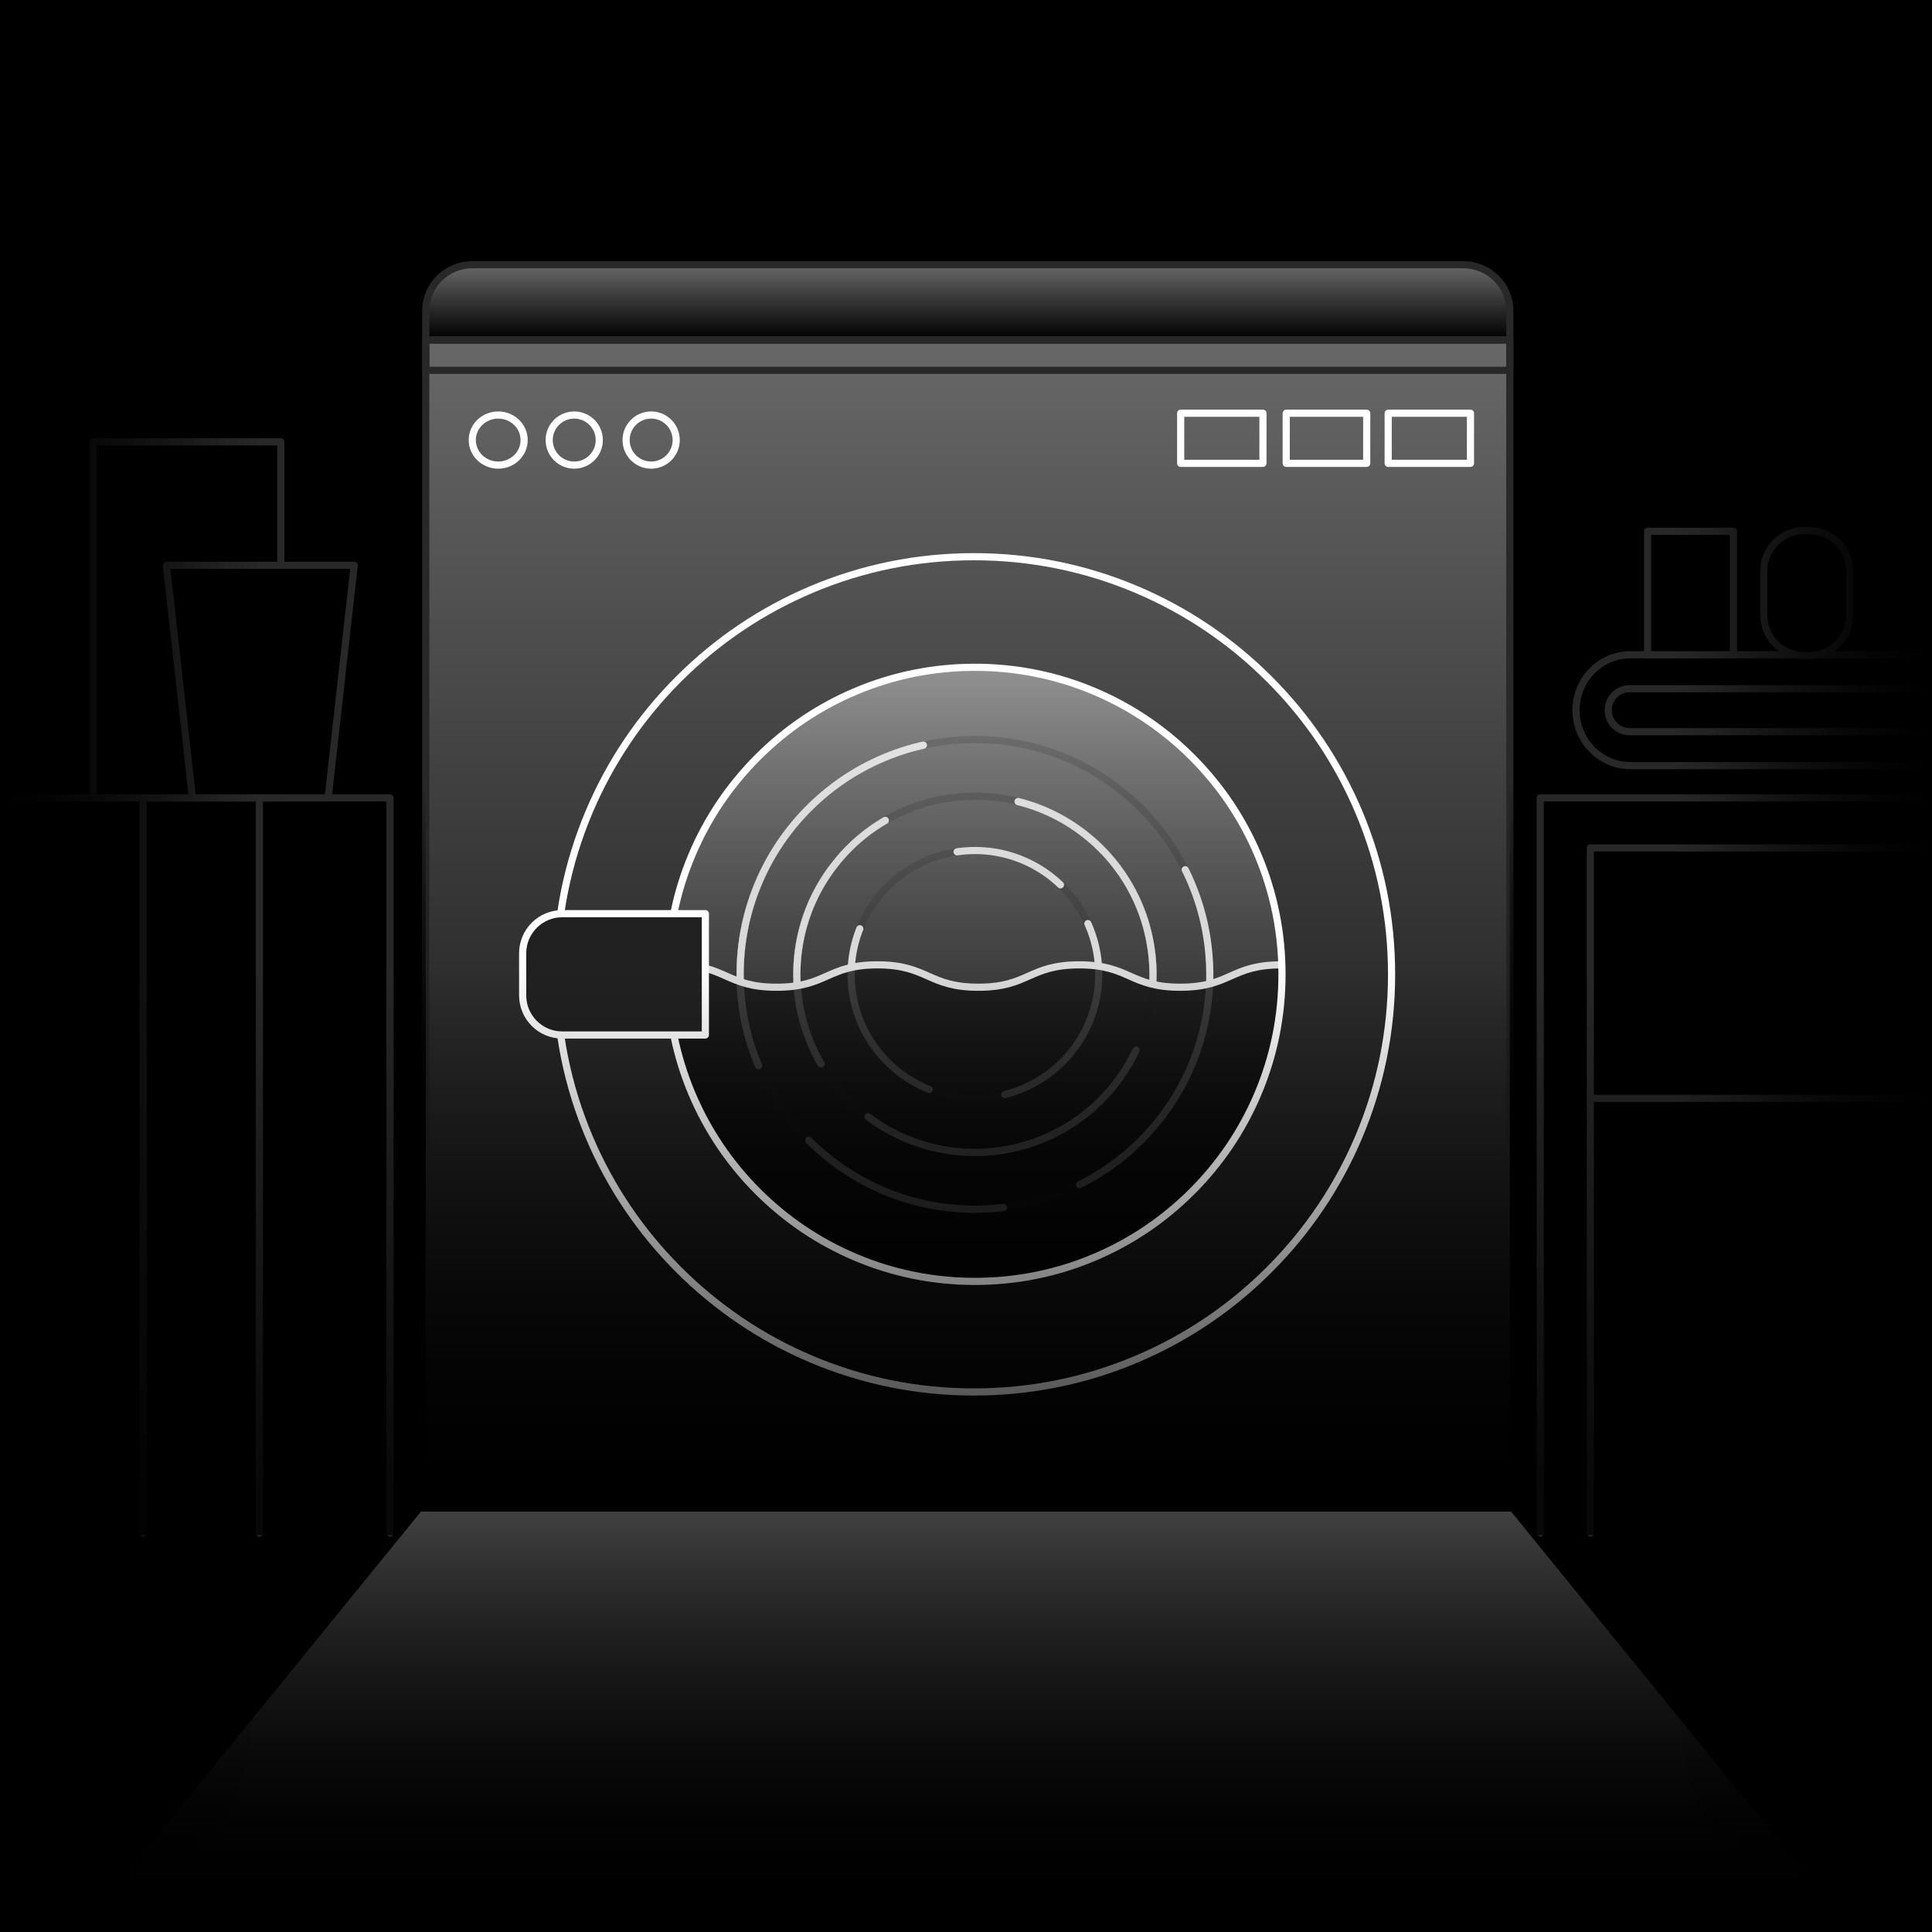 <svg xmlns="http://www.w3.org/2000/svg" width="1080" height="1080" fill="none"><rect width="100%" height="100%" fill="#808080" stroke="none"/><g clip-path="url(#a)"><path fill="#000" d="M0 0h1080v1080H0z"/><path fill="#000" d="M844 190H238v651h606z"/><path fill="url(#b)" d="M844 190H238v651h606z"/><path stroke="url(#c)" stroke-linecap="round" stroke-linejoin="round" stroke-miterlimit="10" stroke-width="4" d="M844 190H238v651h606z"/><path fill="#000" d="M861 857V446h226"/><path stroke="#282828" stroke-linecap="round" stroke-linejoin="round" stroke-miterlimit="10" stroke-width="4" d="M861 857V446h226"/><path fill="#000" d="M889 857V474h198"/><path stroke="#282828" stroke-linecap="round" stroke-linejoin="round" stroke-miterlimit="10" stroke-width="4" d="M889 857V474h198M889 614h198"/><path fill="#000" d="M218 857V446H-7"/><path stroke="#282828" stroke-linecap="round" stroke-linejoin="round" stroke-miterlimit="10" stroke-width="4" d="M218 857V446H-7M145 857V446M80 857V446"/><path fill="url(#d)" stroke="#282828" stroke-linecap="round" stroke-linejoin="round" stroke-miterlimit="10" stroke-width="4" d="M844 173.762C844 159.531 832.374 148 818.027 148H263.973C249.626 148 238 159.531 238 173.762V190h606z"/><path stroke="#282828" stroke-linecap="round" stroke-linejoin="round" stroke-miterlimit="10" stroke-width="4" d="M844 190H238v17h606z"/><path stroke="#fff" stroke-linecap="round" stroke-linejoin="round" stroke-miterlimit="10" stroke-width="4" d="M278.5 260c8.008 0 14.5-6.268 14.5-14s-6.492-14-14.5-14-14.5 6.268-14.5 14 6.492 14 14.5 14M321 260c7.732 0 14-6.268 14-14s-6.268-14-14-14-14 6.268-14 14 6.268 14 14 14M364 260c7.732 0 14-6.268 14-14s-6.268-14-14-14-14 6.268-14 14 6.268 14 14 14M764 231h-45v28h45zM706 231h-46v28h46zM822 231h-46v28h46z"/><path fill="#000" d="M1089 428H911.482C894.643 428 881 414.125 881 397s13.643-31 30.482-31H1089"/><path stroke="#282828" stroke-linecap="round" stroke-linejoin="round" stroke-miterlimit="10" stroke-width="4" d="M1089 428H911.482C894.643 428 881 414.125 881 397s13.643-31 30.482-31H1089"/><path fill="#000" d="M1089 409H910.892c-6.556 0-11.892-5.384-11.892-12s5.336-12 11.892-12H1089"/><path stroke="#282828" stroke-linecap="round" stroke-linejoin="round" stroke-miterlimit="10" stroke-width="4" d="M1089 409H910.892c-6.556 0-11.892-5.384-11.892-12s5.336-12 11.892-12H1089"/><path fill="#000" stroke="#282828" stroke-linecap="round" stroke-linejoin="round" stroke-miterlimit="10" stroke-width="4" d="M157 247H52v199h105z"/><path fill="#000" stroke="#282828" stroke-linecap="round" stroke-linejoin="round" stroke-miterlimit="10" stroke-width="4" d="M183.434 446h-75.868L93 316h105zM969 297h-48v69h48zM1011.4 366.476h-2.84c-12.469 0-22.57-10.101-22.57-22.569V319.18c0-12.469 10.101-22.569 22.57-22.569h2.84c12.47 0 22.57 10.1 22.57 22.569v24.727c0 12.457-10.11 22.569-22.57 22.569"/><path stroke="#fff" stroke-linecap="round" stroke-linejoin="round" stroke-miterlimit="10" stroke-width="4" d="M458.943 594.736c-6.461-11.13-10.665-23.256-12.49-36.056s-1.173-25.623 1.936-38.113c3.219-12.922 8.939-24.926 17.015-35.669 8.065-10.742 18-19.593 29.517-26.286M635.071 587.046a99.7 99.7 0 0 1-10.499 17.381c-8.065 10.743-18 19.593-29.517 26.287-11.13 6.461-23.255 10.665-36.055 12.49s-25.623 1.173-38.114-1.936c-12.922-3.219-24.926-8.939-35.668-17.015M569.089 448.068c12.922 3.22 24.926 8.94 35.668 17.016 10.743 8.065 19.593 18 26.287 29.517 6.461 11.13 10.665 23.255 12.49 36.055a99.6 99.6 0 0 1 .874 19.173"/><path stroke="#282828" stroke-linecap="round" stroke-linejoin="round" stroke-miterlimit="10" stroke-width="4" d="M562.96 642.607c-26.386 4.834-54.619-.941-77.764-18.321-43.977-33.024-52.85-95.444-19.826-139.421s95.444-52.85 139.421-19.825c43.977 33.024 52.85 95.443 19.826 139.42-15.644 20.832-37.892 33.799-61.657 38.147"/><path stroke="#fff" stroke-linecap="round" stroke-linejoin="round" stroke-miterlimit="10" stroke-width="4" d="M458.943 594.736c-6.461-11.13-10.665-23.256-12.49-36.056s-1.173-25.623 1.936-38.113c3.219-12.922 8.939-24.926 17.015-35.669 8.065-10.742 18-19.593 29.517-26.286M635.071 587.046a99.7 99.7 0 0 1-10.499 17.381c-8.065 10.743-18 19.593-29.517 26.287-11.13 6.461-23.255 10.665-36.055 12.49s-25.623 1.173-38.114-1.936c-12.922-3.219-24.926-8.939-35.668-17.015M569.089 448.068c12.922 3.22 24.926 8.94 35.668 17.016 10.743 8.065 19.593 18 26.287 29.517 6.461 11.13 10.665 23.255 12.49 36.055a99.6 99.6 0 0 1 .874 19.173"/><path stroke="#fff" stroke-linecap="round" stroke-linejoin="round" stroke-miterlimit="10" stroke-width="4" d="M424.038 595.753c-6.837-16.174-10.311-33.367-10.311-51.09s3.474-34.916 10.311-51.091c6.616-15.633 16.075-29.672 28.134-41.731s26.099-21.529 41.731-28.134a130 130 0 0 1 22.282-7.147M560.947 674.978c-5.256.631-10.577.952-15.954.952-17.723 0-34.916-3.474-51.091-10.311-15.632-6.616-29.672-16.076-41.731-28.135"/><path stroke="#282828" stroke-linecap="round" stroke-linejoin="round" stroke-miterlimit="10" stroke-width="4" d="M560.217 675.044c-35.115 4.094-71.768-5.93-100.721-30.767-55.007-47.218-61.336-130.083-14.117-185.101 47.218-55.007 130.083-61.335 185.101-14.117 55.007 47.219 61.336 130.083 14.117 185.101-22.37 26.066-52.75 41.2-84.38 44.884"/><path stroke="#fff" stroke-linecap="round" stroke-linejoin="round" stroke-miterlimit="10" stroke-width="4" d="M424.038 595.753c-6.837-16.174-10.311-33.367-10.311-51.09s3.474-34.916 10.311-51.091c6.616-15.633 16.075-29.672 28.134-41.731s26.099-21.529 41.731-28.134a130 130 0 0 1 22.282-7.147M560.947 674.978c-5.256.631-10.577.952-15.954.952-17.723 0-34.916-3.474-51.091-10.311-15.632-6.616-29.672-16.076-41.731-28.135M662.542 486.159c7.556 15.201 12.048 31.52 13.342 48.524s-.663 33.821-5.83 49.985c-5.344 16.727-13.907 32.039-25.446 45.481-11.539 13.453-25.368 24.24-41.1 32.051"/><path stroke="#282828" stroke-linecap="round" stroke-linejoin="round" stroke-miterlimit="10" stroke-width="4" d="M493.095 498.894c12.335-13.973 30.236-22.957 50.338-23.41 38.213-.863 69.887 29.417 70.739 67.63s-29.417 69.887-67.63 70.739-69.887-29.417-70.739-67.63c-.399-18.1 6.184-34.739 17.292-47.329"/><path stroke="#fff" stroke-linecap="round" stroke-linejoin="round" stroke-miterlimit="10" stroke-width="4" d="M608.132 516.296c3.795 8.441 5.83 17.458 6.041 26.807.21 9.348-1.416 18.442-4.824 27.05a68.8 68.8 0 0 1-14.338 22.326c-6.218 6.494-13.497 11.649-21.662 15.322a69 69 0 0 1-11.661 4.038M535.036 476.169a71 71 0 0 1 8.397-.697c9.337-.21 18.442 1.416 27.05 4.824a68.8 68.8 0 0 1 22.325 14.338M519.503 609.018a68.8 68.8 0 0 1-22.326-14.338c-6.494-6.217-11.65-13.497-15.323-21.662-3.795-8.441-5.83-17.458-6.041-26.806-.21-9.338 1.417-18.443 4.824-27.05"/><path fill="#000" d="M659.742 551.854c-28.201 0-28.201-12.502-56.412-12.502-28.201 0-28.201 12.502-56.401 12.502s-28.201-12.502-56.401-12.502-28.201 12.502-56.401 12.502-28.201-12.502-56.401-12.502h-3.784a167 167 0 0 0-.111 5.797c0 23.112 4.525 45.526 13.442 66.613 8.619 20.379 20.965 38.688 36.686 54.41s34.031 28.067 54.41 36.686c21.087 8.917 43.501 13.442 66.613 13.442 23.111 0 45.525-4.525 66.612-13.442 20.379-8.619 38.689-20.965 54.41-36.686s28.068-34.031 36.686-54.41c8.917-21.087 13.442-43.501 13.442-66.613 0-1.936-.044-3.872-.111-5.797-28.079.033-28.112 12.502-56.279 12.502" opacity=".82"/><path stroke="#fff" stroke-linecap="round" stroke-linejoin="round" stroke-miterlimit="10" stroke-width="4" d="M544.44 778.122c-31.531 0-62.099-6.173-90.863-18.343-27.803-11.76-52.773-28.599-74.214-50.04-21.451-21.452-38.279-46.411-50.039-74.213-12.17-28.765-18.343-59.344-18.343-90.863 0-31.52 6.173-62.099 18.343-90.864 11.76-27.802 28.599-52.772 50.039-74.213 21.452-21.452 46.411-38.279 74.214-50.04 28.764-12.169 59.343-18.343 90.863-18.343 31.531 0 62.099 6.174 90.863 18.343 27.803 11.761 52.773 28.599 74.214 50.04 21.451 21.452 38.279 46.411 50.039 74.213 12.17 28.765 18.343 59.344 18.343 90.864 0 31.519-6.173 62.098-18.343 90.863-11.76 27.802-28.599 52.772-50.039 74.213-21.452 21.452-46.411 38.28-74.214 50.04-28.764 12.181-59.343 18.343-90.863 18.343"/><path stroke="#fff" stroke-linecap="round" stroke-linejoin="round" stroke-miterlimit="10" stroke-width="4" d="M377.716 539.363c28.2 0 28.2 12.502 56.401 12.502 28.2 0 28.2-12.502 56.401-12.502 28.2 0 28.2 12.502 56.401 12.502 28.2 0 28.2-12.502 56.401-12.502 28.2 0 28.2 12.502 56.412 12.502s28.201-12.502 56.412-12.502"/><path fill="url(#e)" fill-opacity=".5" stroke="#fff" stroke-linecap="round" stroke-linejoin="round" stroke-miterlimit="10" stroke-width="4" d="M544.993 716.311c-23.178 0-45.658-4.536-66.811-13.486-20.435-8.641-38.8-21.021-54.565-36.786s-28.145-34.13-36.786-54.564c-8.95-21.154-13.486-43.634-13.486-66.812s4.536-45.659 13.486-66.812c8.641-20.434 21.021-38.799 36.786-54.564s34.13-28.146 54.565-36.786c21.153-8.95 43.633-13.486 66.811-13.486s45.659 4.536 66.812 13.486c20.434 8.64 38.799 21.02 54.564 36.786 15.766 15.765 28.146 34.13 36.786 54.564 8.95 21.153 13.486 43.634 13.486 66.812s-4.536 45.658-13.486 66.812c-8.64 20.434-21.02 38.799-36.786 54.564-15.765 15.765-34.13 28.145-54.564 36.786-21.153 8.95-43.634 13.486-66.812 13.486"/><path fill="#000" d="M394.299 578.572H314.3c-12.225 0-22.127-9.902-22.127-22.127V532.88c0-12.225 9.902-22.127 22.127-22.127h79.999z"/><path fill="#212121" d="M394.299 578.572H314.3c-12.225 0-22.127-9.902-22.127-22.127V532.88c0-12.225 9.902-22.127 22.127-22.127h79.999z"/><path stroke="#fff" stroke-linecap="round" stroke-linejoin="round" stroke-miterlimit="10" stroke-width="4" d="M394.299 578.572H314.3c-12.225 0-22.127-9.902-22.127-22.127V532.88c0-12.225 9.902-22.127 22.127-22.127h79.999z"/><path fill="url(#f)" d="M237.863 39H-38.721v938.174h276.584z" opacity=".8"/><path fill="url(#g)" d="M844.136 39h276.584v938.174H844.136z" opacity=".8"/><path fill="url(#h)" d="M1104.16 447.636H-21.447v410.518H1104.16z" opacity=".8"/><path fill="url(#i)" d="M235.299 845h609.402L1027 1069H53z" opacity=".3"/><path fill="url(#j)" d="M0-108h146v1296H0z"/><path fill="url(#k)" d="M1080 1188h146v1296h-146z" transform="rotate(-180 1080 1188)"/></g><defs><linearGradient id="b" x1="540.259" x2="540.261" y1="830.034" y2="202.111" gradientUnits="userSpaceOnUse"><stop/><stop offset="1" stop-color="#666"/></linearGradient><linearGradient id="c" x1="541" x2="541" y1="190" y2="841" gradientUnits="userSpaceOnUse"><stop offset=".38" stop-color="#282828"/><stop offset=".71" stop-opacity="0"/></linearGradient><linearGradient id="d" x1="540.259" x2="540.259" y1="189.293" y2="148.781" gradientUnits="userSpaceOnUse"><stop/><stop offset="1" stop-color="#666"/><stop offset="1" stop-color="#D9D9D9"/></linearGradient><linearGradient id="e" x1="544.993" x2="544.993" y1="373.015" y2="716.311" gradientUnits="userSpaceOnUse"><stop stop-color="#D9D9D9"/><stop offset="1" stop-opacity="0"/></linearGradient><linearGradient id="f" x1="175.758" x2="-27.802" y1="508.09" y2="508.09" gradientUnits="userSpaceOnUse"><stop offset=".249" stop-opacity="0"/><stop offset="1"/></linearGradient><linearGradient id="g" x1="906.241" x2="1109.8" y1="508.084" y2="508.084" gradientUnits="userSpaceOnUse"><stop offset=".249" stop-opacity="0"/><stop offset="1"/></linearGradient><linearGradient id="h" x1="541.353" x2="541.353" y1="443.573" y2="832.631" gradientUnits="userSpaceOnUse"><stop offset=".249" stop-opacity="0"/><stop offset="1"/></linearGradient><linearGradient id="i" x1="540" x2="540" y1="845" y2="1069" gradientUnits="userSpaceOnUse"><stop stop-color="#D9D9D9"/><stop offset="1" stop-opacity="0"/></linearGradient><linearGradient id="j" x1="146" x2="0" y1="540" y2="540" gradientUnits="userSpaceOnUse"><stop stop-opacity="0"/><stop offset="1"/></linearGradient><linearGradient id="k" x1="1226" x2="1080" y1="1836" y2="1836" gradientUnits="userSpaceOnUse"><stop stop-opacity="0"/><stop offset="1"/></linearGradient><clipPath id="a"><path fill="#fff" d="M0 0h1080v1080H0z"/></clipPath></defs></svg>